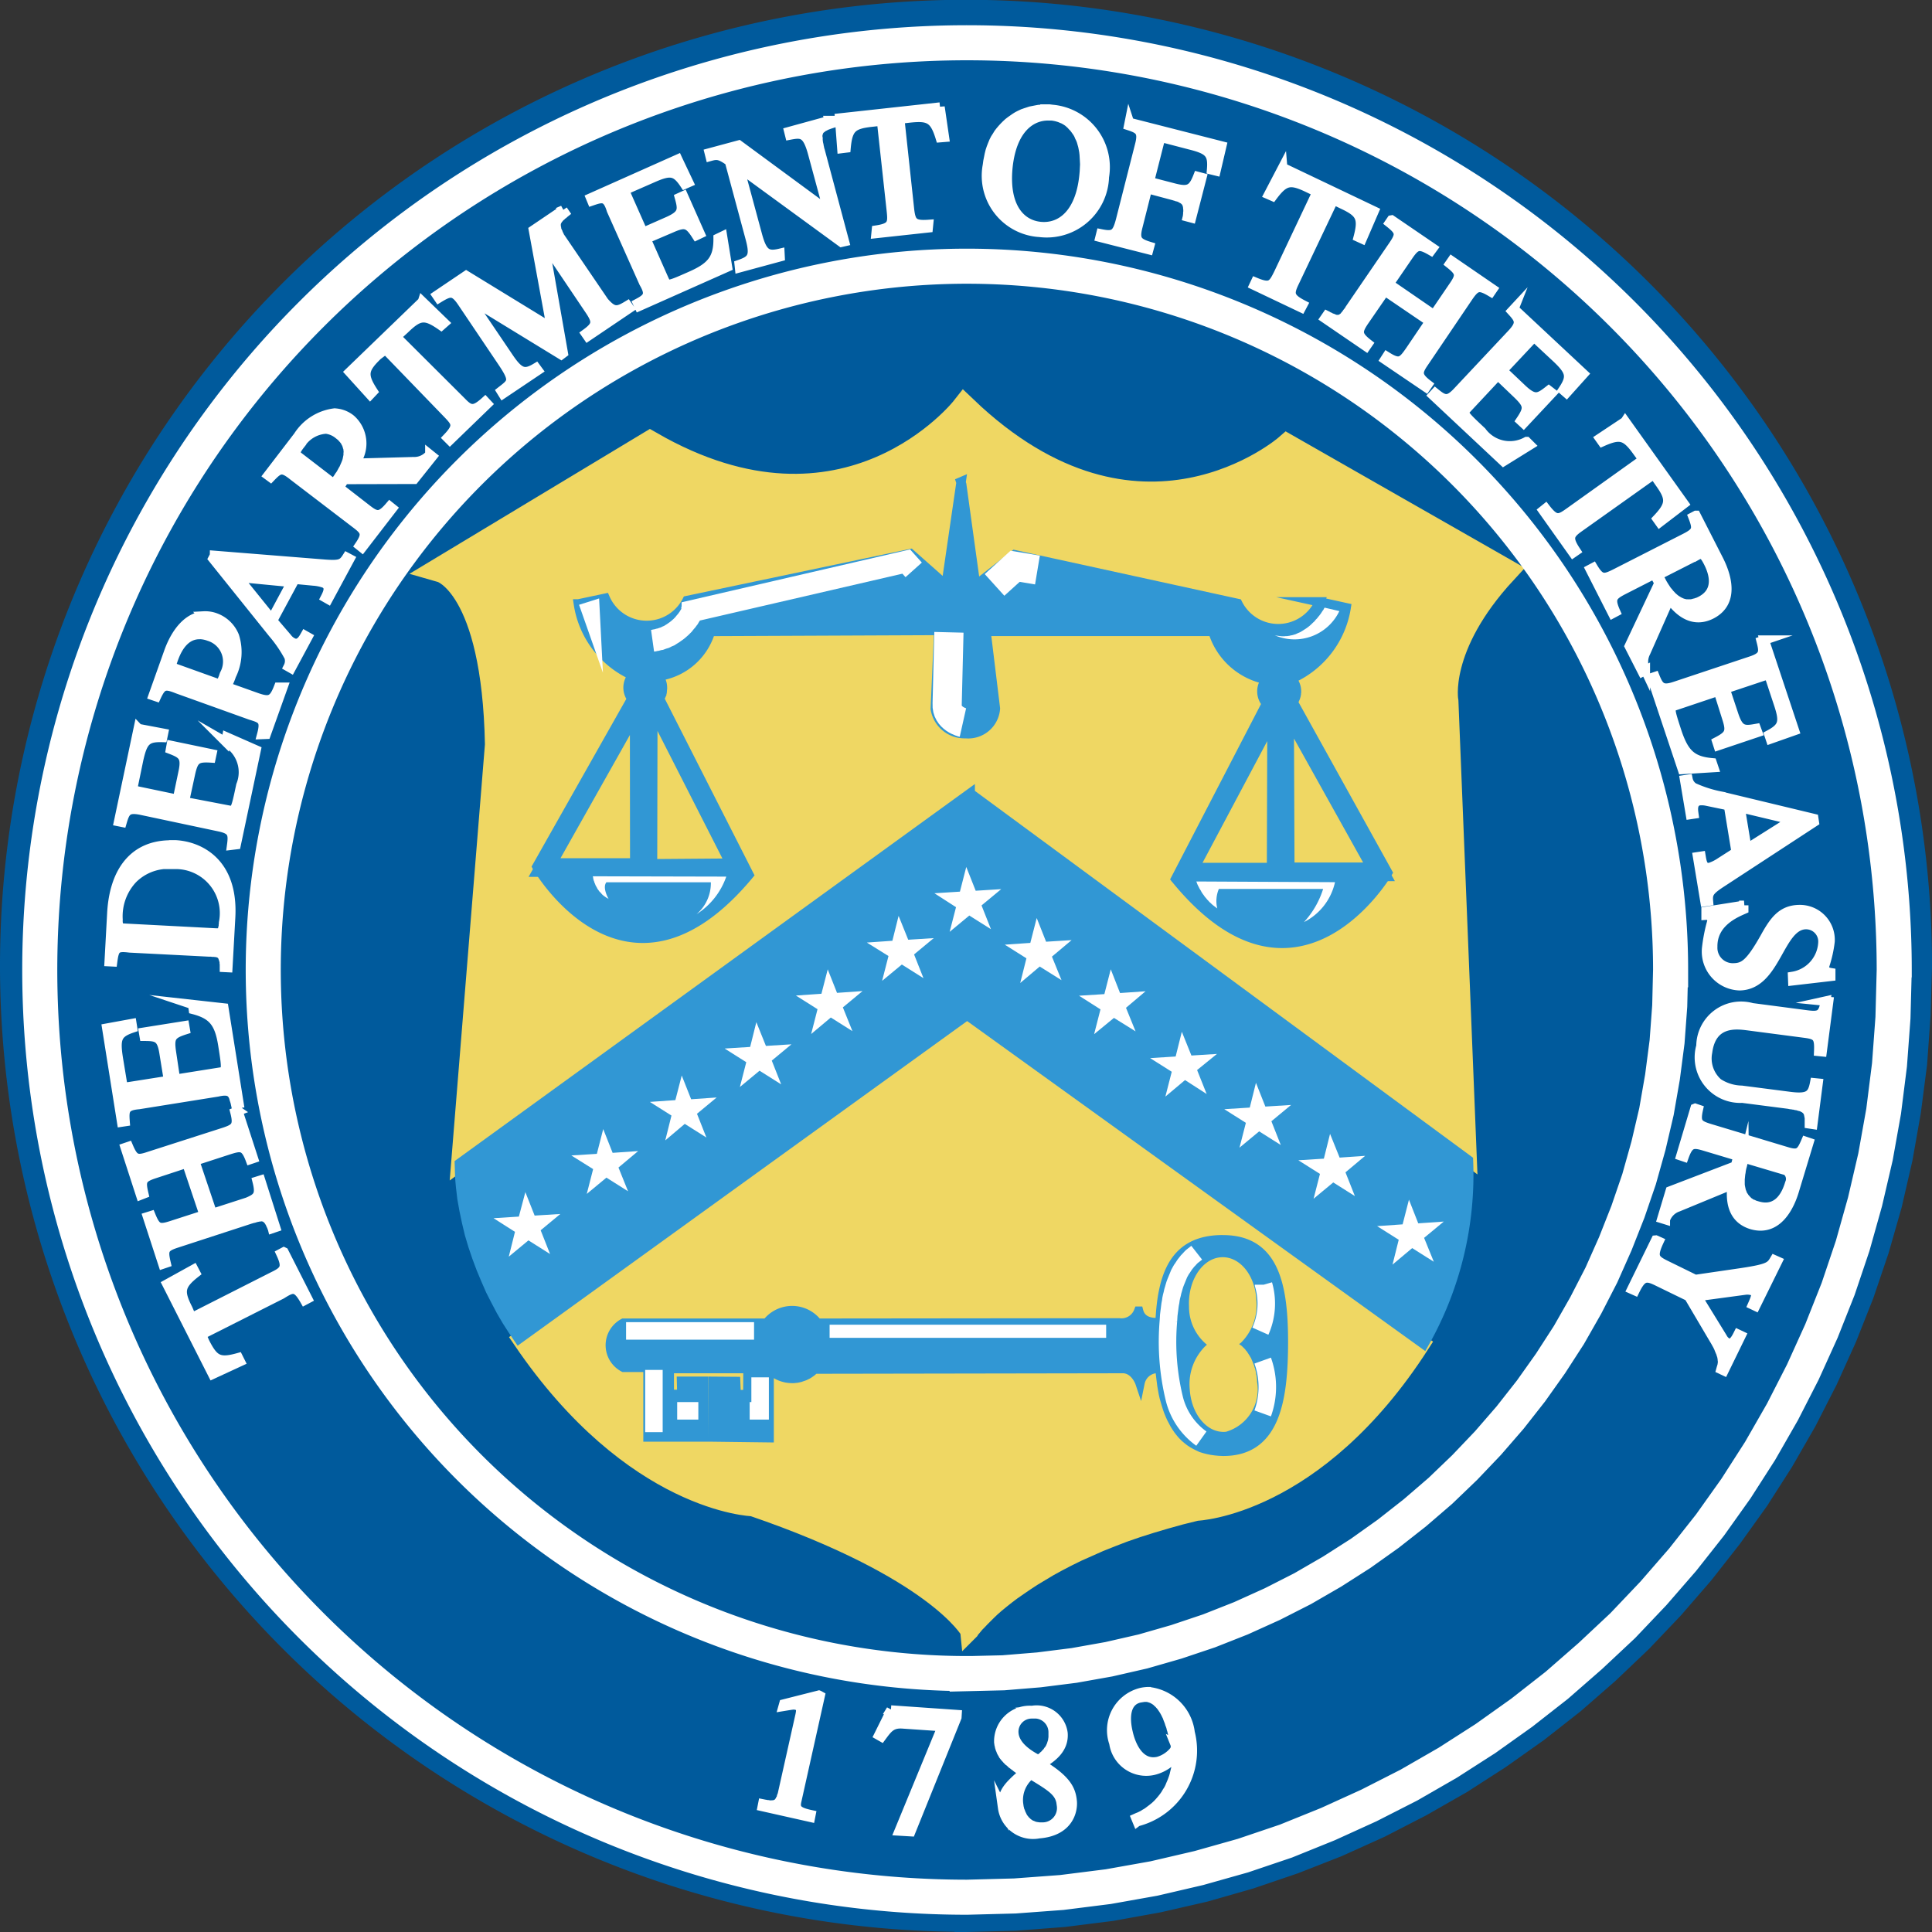 <svg xmlns="http://www.w3.org/2000/svg" width="55.491" height="55.498" viewBox="0 0 55.491 55.498"><rect x="0" y="0" width="55.491" height="55.498" fill="#333333" stroke="none"/><g transform="translate(-0.732 0.268)"><path id="Path_9635" data-name="Path 9635" d="M28.475,54.955l1.416-.036,1.4-.107,1.375-.173,1.349-.244,1.334-.306,1.3-.372,1.273-.433,1.247-.489,1.217-.55,1.186-.611,1.151-.657,1.115-.718,1.079-.764,1.039-.815.993-.866.957-.911.906-.952.866-1,.815-1.039.769-1.074.713-1.115.662-1.151.606-1.186.55-1.217.494-1.247.433-1.278.372-1.3.306-1.329.239-1.354.178-1.375.1-1.4.041-1.416a27.478,27.478,0,1,0-27.48,27.48Z" fill="#005a9c" stroke="#005a9c" stroke-miterlimit="10.433" stroke-width="0.536"></path><path id="Path_9636" data-name="Path 9636" d="M21.565,39.745l.947-11.726c-.087-4.593-1.609-5.031-1.609-5.031l5.973-3.6C32.543,22.657,35.9,18.37,35.9,18.37c5.026,4.812,9.277,1.11,9.277,1.11l6.227,3.554c-2,2.164-1.686,3.748-1.686,3.748l.515,12.81L36.072,29.17Z" transform="translate(-7.474 -6.898)" fill="#efd763" stroke="#efd763" stroke-miterlimit="10.433" stroke-width="0.755"></path><path id="Path_9637" data-name="Path 9637" d="M37.429,64.086l.005-.005.01-.02.025-.031.036-.041.046-.056.051-.061.071-.071.076-.081.092-.092.1-.1.112-.107.127-.112.143-.117.153-.122.168-.127.183-.127.2-.137.209-.137.229-.138.239-.143.26-.143.275-.143.29-.143.311-.138.321-.143.346-.138.356-.137.382-.132.4-.127.412-.122.438-.122.453-.112s3.417-.117,6.431-4.807L37.362,46.646l-12.79,9.073c3.2,4.715,6.63,4.812,6.63,4.812,5.255,1.8,6.227,3.554,6.227,3.554Z" transform="translate(-8.851 -17.516)" fill="#efd763" stroke="#efd763" stroke-miterlimit="10.433" stroke-width="0.536"></path><path id="Path_9638" data-name="Path 9638" d="M36.112,21.729,35.679,24.7l-1.024-.906L28.24,25.141a1.3,1.3,0,0,1-2.352-.066l-.769.163a2.692,2.692,0,0,0,1.533,2.042h.041a.516.516,0,0,0-.039.679l-2.726,4.824s2.566,4.471,6.09.234L27.443,27.95l0,0,.015-.02.01-.02.015-.02.01-.02.01-.025.01-.02,0-.025.01-.025,0-.02.005-.025V27.7l.005-.025v-.031a.512.512,0,0,0-.132-.343l.091,0a1.817,1.817,0,0,0,1.421-1.273L35.46,26h.01l-.1,2.251a.848.848,0,0,0,.871.713.782.782,0,0,0,.855-.723l-.27-2.215h6.517a2,2,0,0,0,1.426,1.36H44.9a.513.513,0,0,0-.15.363.52.52,0,0,0,.136.352l.037-.072L45.613,28l.031.057,0-.006.015-.02.01-.02.015-.02.01-.02.01-.025.01-.02.005-.025.01-.025.005-.025.005-.025V27.8l.005-.025v-.025a.51.51,0,0,0-.159-.371h.037a2.7,2.7,0,0,0,1.548-2.032l-.764-.168a1.3,1.3,0,0,1-2.352.046l-6.406-1.4-1.12.876-.4-2.892-.025-.076Zm8.772,6.37h0l-2.61,5.035c3.488,4.272,6.09-.178,6.09-.178l-2.718-4.9-.011.015-.015.02-.015.015-.02.015-.015.02-.02.015-.02.01-.02.015-.02.01-.02.015-.025.01-.02.005-.025.01-.02.005-.025.005-.025.005-.025.005h-.025l-.025.005a.491.491,0,0,1-.363-.162Zm-8.512,2.576L21.7,41.308l.005.163.005.168.01.168.015.168.02.168.02.173.061.341.071.336.081.341.1.336L22.2,44l.122.326.132.316.138.316.153.3.153.29.163.28.173.27.173.255,12.877-9.3L49.4,46.5a9.829,9.829,0,0,0,1.283-5.285L36.372,30.676ZM43.612,43.5c-1.365.005-1.726.988-1.787,2.388l-.015-.015s-.494.081-.6-.321a.527.527,0,0,1-.56.336l-8.665.009a.913.913,0,0,0-1.455,0l-4.117,0a.719.719,0,0,0,.005,1.268h.7v2h1.6v-1.6h-.637l.01.377h-.362V47.2h2.261l-.005.748H29.65l-.015-.377-.642-.005-.005,1.6,1.609.02V47.214h.016a.914.914,0,0,0,.646.27H31.3l.046-.005.051-.005.046-.01.046-.01.041-.015.046-.015.041-.015.041-.02.041-.02.041-.025.036-.025.036-.025.036-.031.036-.031.017-.017L40.77,47.2c.346.015.479.412.479.412a.519.519,0,0,1,.575-.412h0l.01.122.015.122.015.122.015.117.02.117.02.112.025.112.031.107.031.107.031.1.036.1.041.1.041.091.046.087.046.087.051.081.056.082.056.071.061.071.066.066.071.061.071.056.076.051.082.046.081.041.087.041.1.031.1.025.1.02.107.015.107.01.117.005c1.5.005,1.731-1.471,1.731-3.152s-.29-2.928-1.746-2.923h0Z" transform="translate(-7.774 -8.16)" fill="#3197d4" stroke="#3197d4" stroke-miterlimit="10.433" stroke-width="0.27"></path><path id="Path_9639" data-name="Path 9639" d="M31.717,63.88h.356v-.214m1.726.214h.3v-.962" transform="translate(-11.535 -23.626)" fill="none" stroke="#fff" stroke-miterlimit="10.433" stroke-width="0.503"></path><path id="Path_9640" data-name="Path 9640" d="M38.727,60.8H46.67" transform="translate(-14.167 -22.831)" fill="none" stroke="#fff" stroke-miterlimit="10.433" stroke-width="0.377"></path><path id="Path_9641" data-name="Path 9641" d="M45.753,57.188l-.046.036-.046.036-.046.036-.041.041-.041.046-.041.041-.036.046-.041.051-.031.046-.036.056-.036.051-.031.056-.031.056-.025.061-.025.061-.025.061-.025.061-.025.066-.02.066-.02.071-.02.066-.015.071-.02.076-.015.071-.01.076-.015.076-.01.076-.01.081-.01.076-.01.082-.005.087-.005.081a6.929,6.929,0,0,0,.173,2.24,2,2,0,0,0,.774,1.135m1.787-4.42a1.943,1.943,0,0,1-.092,1.334m.066.845a2.236,2.236,0,0,1,0,1.517M30.163,60.554v1.787m-.8-2.907h3.676" transform="translate(-10.649 -21.475)" fill="none" stroke="#fff" stroke-miterlimit="10.433" stroke-width="0.503"></path><path id="Path_9642" data-name="Path 9642" d="M30.584,27.675l.036-.005.041-.01.036-.005.036-.01.036-.01.036-.005.066-.025.066-.02L31,27.553l.061-.025.056-.036.051-.031.051-.036.051-.036.046-.036.041-.036.041-.036.041-.041.036-.036.031-.041.031-.036.031-.036.025-.036.025-.031.02-.036.02-.031.015-.025.015-.025.015-.025.01-.02.005-.015.01-.015V26.83l.005-.005v-.005L37.87,25.4l.214.239" transform="translate(-11.109 -9.539)" fill="none" stroke="#fff" stroke-miterlimit="10.433" stroke-width="0.629"></path><path id="Path_9643" data-name="Path 9643" d="M27.592,27.55l.188.535L27.75,27.5Z" transform="translate(-9.986 -10.326)" fill="none" stroke="#fff" stroke-miterlimit="10.433" stroke-width="0.377"></path><path id="Path_9644" data-name="Path 9644" d="M46.312,26.151l.591-.535.642.107" transform="translate(-17.015 -9.619)" fill="none" stroke="#fff" stroke-miterlimit="10.433" stroke-width="0.839"></path><path id="Path_9645" data-name="Path 9645" d="M44.183,28.652l-.051,2.057c-.025.428.453.535.453.535" transform="translate(-16.196 -10.759)" fill="none" stroke="#fff" stroke-miterlimit="10.433" stroke-width="0.839"></path><path id="Path_9646" data-name="Path 9646" d="M56.7,59.885l.025.02.031.02.025.02.025.025.02.02.025.025.025.025.02.031.025.025.02.031.02.031.02.031.02.031.02.036.02.031.015.036.015.036.015.036.015.036.015.041.015.036.01.041.015.036.01.041.01.041.01.046.005.041.01.041.005.046.005.041.005.046v.046a1.266,1.266,0,0,1-.891,1.431c-.535.056-1-.494-1.044-1.227a1.54,1.54,0,0,1,.443-1.227l.051-.046a1.409,1.409,0,0,1-.514-1.095c-.036-.733.367-1.37.906-1.416s1,.509,1.029,1.242a1.52,1.52,0,0,1-.453,1.222l-.051.031Z" transform="translate(-20.378 -21.55)" fill="#efd763"></path><path id="Path_9647" data-name="Path 9647" d="M28.594,31.408l-.01,5.061,2.576-.02-2.566-5.041Zm-.26.209-2.719,4.827h2.724l-.005-4.827Zm18.535.087.02,4.863h2.694L46.869,31.7Zm-.224.025-2.577,4.847h2.561l.015-4.847Z" transform="translate(-9.243 -11.794)" fill="#efd763" stroke="#3197d4" stroke-miterlimit="10.433" stroke-width="0.536"></path><path id="Path_9648" data-name="Path 9648" d="M29.038,54.8l1.37-.036,1.349-.1,1.334-.168,1.314-.234,1.288-.3,1.263-.356,1.237-.418L39.4,52.7l1.176-.535,1.151-.586,1.115-.642,1.079-.692,1.044-.743,1.008-.789.962-.84L47.867,47l.881-.927.84-.967.789-1,.743-1.044.692-1.079.642-1.12.586-1.146.535-1.181.479-1.207.417-1.237.356-1.268.3-1.288.234-1.309.168-1.334.1-1.354.036-1.37A26.632,26.632,0,1,0,29.038,54.8Zm0-6.421,1.039-.025L31.1,48.27l1.008-.127,1-.178.978-.224.957-.275.942-.316.917-.362.9-.407.871-.443.845-.489.82-.524.794-.565.764-.6.733-.631.7-.672.667-.7.636-.733.6-.764.56-.789.53-.82.484-.85.448-.871.4-.9.362-.917.321-.937.27-.962.229-.978.173-.993.132-1.013.076-1.029.025-1.039A20.211,20.211,0,1,0,29.038,48.376Z" transform="translate(-0.527 -0.576)" fill="none" stroke="#fff" stroke-miterlimit="10.433" stroke-width="1.007"></path><path id="Path_9649" data-name="Path 9649" d="M29.416,4.493l-2.887.316.066.876.122-.015c.051-.57.178-.682.743-.743l.275-.031.28,2.561c.041.377.036.5-.428.57l-.01.1,1.5-.163.01-.1c-.433.031-.5-.061-.545-.407L28.26,4.84l.275-.031c.56-.061.718.015.886.565l.122-.01-.127-.871Zm2.983.061-.076.005-.076.005-.081.015-.076.015-.076.015-.076.025-.076.025-.071.025-.076.036-.071.036-.066.041-.066.046-.066.046-.066.051L31.315,5l-.056.056L31.2,5.12l-.056.066-.051.066-.046.076L31,5.4l-.041.081-.036.087-.036.092-.031.092-.025.1-.02.1-.02.1-.015.112h0a1.628,1.628,0,0,0,1.5,1.93A1.657,1.657,0,0,0,34.136,6.5a1.666,1.666,0,0,0-1.5-1.94l-.076-.01H32.4Zm.125.188a.984.984,0,0,1,.1.006l.046.005.051.01.046.01.051.015.046.015.046.02.051.02.046.025.041.025.046.031.041.036L33.179,5l.036.041.041.041.036.046.036.051.036.051.031.056.025.061.031.061.025.066.02.071.02.071.015.076.015.081.01.087.005.087.005.092.005.1-.005.1-.005.107-.01.107c-.112,1.125-.682,1.527-1.253,1.471s-1.044-.565-.932-1.7c.115-1.1.659-1.48,1.158-1.477Zm-6.286.138L25.073,5.2l.025.1c.346-.066.494-.066.652.5L26.2,7.462h-.01L23.637,5.583l-.85.229.025.1c.2-.056.285-.051.555.142l.591,2.195c.148.54.061.641-.311.769l.01.092,1.166-.316-.005-.1c-.367.087-.5.005-.642-.509l-.524-1.94h.01l2.923,2.134.087-.02-.7-2.617-.01-.025-.005-.025-.005-.025-.005-.025-.01-.025V5.588l-.005-.02-.005-.02-.005-.025-.005-.02v-.02l-.005-.015V5.41L25.9,5.395V5.344l.005-.015V5.3l.005-.031.005-.02.01-.025.005-.02.01-.02.01-.02.015-.015.015-.02L26,5.115l.015-.01.015-.015.02-.015.02-.01.02-.01.02-.01.025-.015.025-.01.025-.01L26.213,5l.025-.01.031-.01-.031-.1Zm8.615.046-.02.1c.306.1.418.163.316.555L34.6,7.742c-.107.407-.189.468-.565.392l-.025.1,1.4.356.025-.092c-.351-.107-.433-.193-.336-.57l.275-1.09.723.193.036.01.031.01.036.01.025.01.031.005.025.01.025.01.025.01.02.015.02.01.02.01.02.015.015.01.015.015.015.015.015.015.01.015.01.02.01.015.01.02.005.025.005.02.005.025.005.025v.025l.005.031V7.5l-.005.036v.036l-.005.036v.02l-.005.02.117.031.3-1.161-.117-.031c-.143.367-.26.438-.667.336l-.723-.188.28-1.1c.041-.153.081-.163.2-.132l.682.178c.555.137.662.254.621.718l.127.031.168-.718-2.653-.677ZM21.88,5.99l-2.5,1.115.036.087c.311-.107.438-.132.56.265l.932,2.088c.2.341.112.433-.178.586l.041.087,2.541-1.13L23.168,8.2l-.127.061c.005.565-.168.81-.759,1.074-.7.311-.7.306-.789.117l-.519-1.171.728-.311c.392-.173.494-.138.718.214l.107-.051-.484-1.09-.112.051c.1.356.1.489-.316.677l-.728.321-.463-1.044c-.071-.158-.015-.183.081-.229l.639-.28c.524-.234.682-.214.937.173l.117-.051-.316-.667Zm17.378.239-.407.779.117.051c.341-.458.509-.489,1.018-.244l.255.122-1.1,2.327c-.168.341-.229.443-.667.26l-.041.087,1.359.647.046-.087c-.387-.2-.4-.316-.249-.631l1.13-2.378.25.122c.514.239.606.387.458.947l.112.051.346-.8L39.258,6.23ZM18.586,7.452l-.85.575.514,2.8L15.806,9.331l-.845.57.056.082c.326-.2.438-.224.667.112l1.166,1.731c.362.54.28.575-.041.825l.051.082,1.008-.677-.056-.076c-.321.193-.474.163-.774-.28L15.887,10l.01-.005,2.638,1.614.061-.046L18.041,8.4l.005-.01,1.293,1.92c.239.351.229.453-.1.692l.056.081,1.2-.81-.056-.081c-.285.173-.407.2-.672-.107L18.484,8.2l-.005-.02-.01-.015-.005-.015-.01-.015-.005-.015L18.444,8.1l-.01-.015-.005-.015-.01-.025-.01-.025L18.4,7.991,18.4,7.966l-.005-.02-.005-.025V7.844l.005-.02L18.4,7.8l.005-.015.01-.015.005-.02.01-.015.015-.015.01-.015.015-.015.015-.02.015-.015.015-.015.02-.015.015-.02.02-.015.025-.015.02-.02.025-.02-.056-.082Zm23.794.285-.056.082c.3.239.331.321.117.636L41.179,10.3l-.015.031-.02.025-.02.025-.02.025-.015.025-.015.02-.02.02-.015.02-.015.02-.015.015-.02.015-.015.01-.015.01-.015.01-.02.01-.015.005-.02.005-.015.005h-.02l-.02.005-.02-.005h-.02l-.02-.005-.025-.005-.02-.01-.015-.005-.01-.005-.015,0-.015-.005-.01-.01-.015-.005-.015-.005-.015-.01-.015,0-.015-.01-.015-.01-.015-.01-.015-.01-.02-.01-.056.081,1.186.81.056-.081c-.321-.249-.306-.356-.117-.641l.6-.871,1.288.876-.565.835c-.219.316-.3.4-.667.168l-.056.087,1.181.8.056-.081c-.321-.244-.306-.357-.112-.637L44.6,9.932c.209-.3.3-.326.637-.127l.056-.082-1.181-.81-.056.081c.3.239.326.326.112.636l-.565.83-1.288-.886.565-.825c.209-.3.3-.321.637-.127l.056-.076-1.187-.81ZM14.548,10.084l-2.093,2.021.591.652.087-.092c-.311-.479-.275-.647.132-1.039l.224-.168,1.787,1.848c.244.255.316.346-.01.687l.071.071,1.079-1.044-.066-.071c-.321.29-.438.26-.677.01L13.8,11.092l.239-.219c.412-.4.58-.428,1.049-.1l.092-.081-.631-.611Zm31.356.2-.066.071c.219.239.285.346.005.647l-1.563,1.665c-.27.29-.387.244-.642.036l-.066.071,2.027,1.9.764-.474-.1-.1a1,1,0,0,1-1.288-.285c-.56-.524-.555-.525-.407-.682l.871-.932.575.55c.306.3.31.4.076.749l.087.081.82-.876L46.9,12.63c-.29.229-.412.285-.749-.025l-.575-.545.784-.835c.117-.127.163-.087.239-.01l.509.474c.418.392.458.545.2.932l.1.087.494-.55-2-1.869ZM12.028,13.281a1.453,1.453,0,0,0-1.049.663l-.866,1.13.076.056c.249-.26.331-.3.657-.036l1.772,1.354c.285.214.356.3.122.642l.076.061.871-1.13-.076-.061c-.27.316-.377.3-.652.087l-.8-.621.148-.234,2.006-.005.524-.657-.076-.061a.575.575,0,0,1-.468.209l-1.68.046a.931.931,0,0,0-.117-1.263.8.8,0,0,0-.463-.179Zm37.063.245-.728.484.071.1c.524-.234.682-.178,1.013.285l.163.224-2.1,1.5c-.305.219-.412.275-.7-.1l-.076.061L47.6,17.3l.081-.056c-.239-.362-.2-.468.087-.672l2.149-1.527.158.229c.331.458.336.631-.061,1.049l.071.1.7-.535-1.69-2.368Zm-37.334.215a.694.694,0,0,1,.383.157l.025.02.025.02.025.02.02.02.02.025.02.02.02.025.015.02.015.02.015.025.01.025.015.02.01.025.005.02.01.025.005.025.01.02.005.025.005.046.005.051-.005.046V14.5l-.01.046-.01.051-.01.046-.015.046-.02.051-.02.046-.02.046-.02.046-.025.041-.025.046-.025.046-.025.041-.031.041-.025.041-.025.036-.031.041-.025.036-.025.036-.025.03-1-.769c-.122-.092-.122-.153.046-.367a.924.924,0,0,1,.712-.432ZM51.128,16.22l-.087.046c.132.341.122.428-.214.6L48.837,17.88c-.341.173-.448.2-.662-.158l-.087.046.647,1.273.087-.046c-.168-.377-.1-.463.2-.621l.906-.463.138.254-.855,1.813.377.738.087-.046a.575.575,0,0,1,.01-.509l.682-1.538c.163.214.58.754,1.2.443.708-.362.418-1.171.209-1.578l-.647-1.268Zm.128,1.12c.077-.009.132.05.223.229s.387.8-.219,1.11l-.031.015-.031.015-.031.01-.031.01-.025.01-.031.005-.031.01-.025.005L51,18.766h-.056l-.025.005-.025-.005h-.051l-.025-.005-.02-.005-.025-.005-.046-.015-.046-.02-.041-.02-.041-.025-.041-.025-.041-.031-.036-.031-.041-.036-.031-.036-.036-.036-.031-.041-.036-.041-.031-.041-.025-.041-.031-.046-.025-.041-.025-.041-.025-.046-.02-.041-.025-.041-.02-.036-.02-.041-.02-.036h0l1.13-.575a.279.279,0,0,1,.087-.031Zm-42.68.036-.046.087,1.721,2.144a3.748,3.748,0,0,1,.463.677.368.368,0,0,1-.02.285l.081.046.484-.9-.081-.046c-.056.1-.168.306-.361.2a.431.431,0,0,1-.148-.127l-.423-.494.642-1.191.535.051a1.163,1.163,0,0,1,.316.066c.163.092.107.244.02.412l.081.046.626-1.161-.087-.046c-.122.194-.2.229-.616.2l-3.187-.255ZM9.253,18l1.533.148L10.221,19.2,9.253,18Zm-.983,1.111c-.455.028-.8.465-1,1.007L6.814,21.4l.092.031c.158-.341.239-.372.606-.224l2.1.754c.326.1.433.137.321.555l.127-.005.484-1.354h-.127c-.143.372-.244.428-.616.3l-.886-.316a1.4,1.4,0,0,0,.148-.321,1.508,1.508,0,0,0,.087-1.13.935.935,0,0,0-.55-.53.832.832,0,0,0-.331-.05Zm-.146.532a.81.81,0,0,1,.294.053.756.756,0,0,1,.443,1.09l-.015.041-.01.036-.015.036-.015.036-.015.036-.015.036-.015.036-.015.036-1.263-.453c-.163-.056-.143-.112-.092-.26.064-.18.259-.709.735-.72Zm44.97.16L53,19.835c.081.316.092.443-.3.57l-2.169.723c-.377.127-.458.031-.581-.275l-.092.031.881,2.637.9-.056-.046-.137c-.565-.051-.789-.244-1-.855-.239-.728-.234-.728-.036-.794l1.212-.407.239.759c.132.407.092.5-.28.693l.036.112,1.136-.382-.041-.112c-.362.066-.494.056-.642-.382l-.25-.754,1.085-.362c.168-.056.183.005.219.107l.219.662c.183.54.148.692-.265.912l.041.122.692-.244-.865-2.6ZM6.387,22.34l-.565,2.678.1.02c.092-.316.148-.428.55-.346l2.235.474c.387.081.407.2.362.53L9.2,25.68l.575-2.719h0l-.845-.372-.025.143a1,1,0,0,1,.428,1.242c-.158.749-.163.748-.372.708l-1.247-.239.173-.8c.092-.418.178-.479.591-.453l.025-.117-1.171-.244-.02.112c.346.132.458.209.362.657l-.163.779-1.12-.234c-.173-.036-.158-.1-.137-.2l.141-.684c.122-.56.229-.672.693-.657l.025-.122-.723-.137ZM50.9,23.8l-.1.015.168,1,.1-.015c-.015-.107-.056-.341.158-.382a.678.678,0,0,1,.2.01l.636.132.219,1.334-.453.29a1.177,1.177,0,0,1-.3.148c-.193.036-.224-.132-.255-.321l-.1.015.214,1.293.1-.015c-.02-.224.025-.305.367-.529l2.673-1.747-.015-.1-2.668-.642a3.474,3.474,0,0,1-.784-.25A.367.367,0,0,1,50.9,23.8Zm1.5.815,1.492.356-1.3.82-.194-1.176ZM7.339,25.687c-1.082-.008-1.647.765-1.712,1.964l-.076,1.39.1.005c.051-.392.1-.448.489-.4l2.286.117h.066l.025.005h.056l.025.005h.02l.025.005.02.005.02.005.015.005.02.01.015.005.015.01.01.01.015.015.01.01.01.015.01.015.01.015.005.02.005.015.01.025.005.02L8.851,29v.025l.005.025v.031l.005.025v.1l.1.005.081-1.456c.081-1.578-.906-2.037-1.594-2.072l-.106,0Zm-.076.56q.08,0,.162,0a1.4,1.4,0,0,1,1.411,1.675v.041l-.005.02v.041l-.005.015v.02l-.005.015-.005.01V28.1l-.005.015-.005.01-.005.01-.005.01-.005.01-.005.01-.005.005-.01.01-.005.005-.01.005-.005.005-.01.005-.01.005-.01.005h-.01l-.015.005H8.612l-2.617-.137c-.1-.005-.2-.01-.188-.25a1.565,1.565,0,0,1,.423-1.166,1.446,1.446,0,0,1,1.035-.421Zm45.244,1.174-1.09.173v.112a.162.162,0,0,1,.173.158,4.76,4.76,0,0,0-.158.8.984.984,0,0,0,.952,1.069c1.054-.02,1.125-1.742,1.9-1.757a.485.485,0,0,1,.489.514,1.035,1.035,0,0,1-.871.973l.005.127L55,29.463v-.107c-.061-.01-.178-.031-.183-.178a3.472,3.472,0,0,0,.163-.718.869.869,0,0,0-.891-.917c-.509.01-.728.341-.993.82-.433.764-.606.85-.9.855a.576.576,0,0,1-.586-.606c-.01-.7.652-.968.891-1.074v-.117Zm2.342,2.75c-.076.382-.143.448-.519.4l-1.594-.209a1.153,1.153,0,0,0-1.466,1.1,1.176,1.176,0,0,0,1.191,1.5l1.339.173.02.005.025.005h.025l.02.005.025.005h.02l.02.005.02.005.02.005h.02l.036.01.031.01.036.01.025.005.031.01.025.015.02.01.025.01.015.015.02.015.015.015.015.015.015.015.01.02.01.02.01.02.005.02.005.02.005.025.005.025.005.025.005.031V33.7l.1.015.153-1.186-.1-.01c-.066.351-.168.463-.718.392l-1.38-.178a1.286,1.286,0,0,1-.677-.209.936.936,0,0,1-.3-.886c.117-.89.824-.8,1.155-.758l1.635.214c.362.046.417.117.4.525l.1.01.188-1.446-.1-.01Zm-46.9.1.02.143c.55.143.743.372.845,1.008.122.759.112.764-.1.794l-1.258.2-.117-.784c-.061-.423,0-.509.4-.636l-.02-.117-1.181.188.02.117c.372,0,.5.03.57.484l.127.784-1.13.178c-.173.025-.183-.031-.2-.143l-.112-.682c-.087-.565-.031-.713.412-.861l-.02-.127-.723.132.428,2.7.1-.015c-.025-.326-.015-.453.392-.489l2.261-.362c.387-.087.448.025.519.346l.1-.015L8.846,30.37h0l-.9-.1ZM51.1,33.252l-.407,1.365.092.031c.137-.387.244-.412.581-.311l.967.29-.071.28-1.874.718-.239.794.1.031a.579.579,0,0,1,.362-.362l1.553-.641c-.025.265-.1.942.56,1.146.759.224,1.11-.56,1.237-1l.412-1.359-.091-.031c-.143.336-.209.4-.575.285l-2.133-.642c-.372-.112-.468-.158-.377-.565l-.092-.031Zm-41.845.077-.091.035c.1.387.02.463-.3.57l-2.179.7c-.346.117-.428.076-.581-.285l-.092.031.443,1.365.092-.036c-.087-.372-.061-.453.285-.57l.947-.311.5,1.487-.947.306c-.351.112-.433.076-.58-.285l-.1.031.443,1.36.092-.031c-.087-.372-.061-.453.3-.57l2.123-.692.036-.01.031-.01.031-.005.031-.01.031-.01.025-.005.025-.005.025-.005.025-.005h.02l.02-.005H9.95l.02.005.02.005.015.005.02.005.015.01.015.01.015.01.015.015.015.015.015.015.015.02.015.02.005.01.01.01.005.015.005.01.01.015.005.015.005.015.01.015.005.015.01.015.005.015.005.02.01.015.005.02.092-.031L9.9,35.314l-.1.031c.1.392.026.474-.275.6l-1.008.326L8.01,34.764l.957-.311c.367-.117.484-.137.636.27l.092-.031-.443-1.365Zm43.26,1.354,1.217.362a.3.3,0,0,1,.087.362c-.061.2-.27.845-.927.647l-.036-.01-.031-.01-.031-.01-.025-.015L52.736,36l-.025-.015-.025-.015-.02-.015-.025-.015-.02-.015L52.6,35.9l-.02-.02-.015-.015-.015-.02-.02-.02-.015-.02-.01-.02-.015-.02-.025-.041-.015-.046-.02-.046-.01-.046-.01-.046-.01-.051-.005-.046v-.153l.005-.051.005-.051.005-.051.01-.051.005-.046.01-.051.01-.046.015-.051.01-.046.01-.046.015-.041.01-.041.01-.041Zm-2.541,2.352-.692,1.415.092.041c.2-.412.316-.433.647-.27l.9.438.708,1.2.015.025.015.025.015.025.015.025.01.02.015.025.01.02.015.025.01.02.01.02.02.041.015.041.015.036.015.036.015.031.01.036.01.031.01.025.005.031.005.025.005.025v.025l.005.02v.087l-.005.02v.015l-.005.02-.005.015-.01.036-.01.031-.01.036.087.041.494-1.013-.087-.041c-.071.143-.168.316-.311.244a.35.35,0,0,1-.138-.148l-.723-1.176,1.36-.183a.508.508,0,0,1,.239.02c.132.061.081.183-.015.4l.087.041.637-1.293-.092-.041c-.117.2-.168.26-1.09.392l-1.186.173-.8-.392c-.356-.173-.453-.239-.239-.7l-.092-.041Zm-39.406.341-.087.046c.183.392.122.494-.209.652L7.923,39.265l-.107-.249c-.255-.5-.239-.677.219-1.034l-.056-.107L7.21,38.3l1.314,2.592.794-.367-.056-.112c-.55.153-.7.071-.957-.433l-.1-.224,2.3-1.161c.316-.2.428-.239.662.173l.087-.046-.682-1.344Zm24.844,12.63a.979.979,0,0,0-.23.027,1.116,1.116,0,0,0-.774,1.451.94.94,0,0,0,1.136.784,1.167,1.167,0,0,0,.672-.448l.01.01v.1l-.005.036L36.213,52v.046l-.01.051-.005.056-.01.056-.015.061-.015.061-.015.066-.02.066-.025.071-.025.066-.031.071-.031.076-.036.071-.046.071-.041.071-.051.071-.056.071-.061.071-.061.066-.071.066-.076.061-.041.031-.041.031-.041.031-.046.031-.046.025-.046.031-.051.025-.051.025-.051.02-.056.025.041.1A2.107,2.107,0,0,0,36.6,51.184a1.344,1.344,0,0,0-1.2-1.178Zm-9.476.1-1.008.255-.02.071c.311-.051.31-.051.372-.036.168.036.137.168.117.275l-.509,2.276-.005.02-.005.015L24.869,53l-.005.015v.015l-.005.015-.005.01-.005.015-.005.015-.005.01-.005.01-.01.01-.005.015-.005.01-.005.005-.005.01-.01.01-.005.01-.01.015-.015.01-.015.015-.015.01-.015.01-.02.005-.015.01-.02.005-.015.005H24.6l-.02.005h-.041l-.025-.005H24.5l-.025-.005h-.025l-.02-.005-.025-.005-.031-.005-.025-.005-.025-.005h0l-.015.076,1.385.311.015-.076c-.377-.081-.463-.163-.407-.4l.672-3.014-.036-.02Zm9.313.061h.112l.025.005.031.005.025.01.02.005.025.01.025.01.02.01.025.015.02.01.02.015.025.015.036.036.041.036.036.041.036.041.031.046.031.046.031.051.025.046.025.051.025.051.02.056.02.051.02.051.015.051.02.051.015.046.01.046.015.046.01.041.01.041.005.036.01.036.005.031.046.194a.22.22,0,0,1-.031.219.915.915,0,0,1-.443.29c-.53.122-.779-.438-.866-.82-.1-.412-.092-.906.331-1l.031-.005.031-.005.031-.005Zm-7.241.361-.1.219-.255.514.081.046c.188-.255.29-.4.626-.372l1.115.076L28.24,54.01l.336.02L29.9,50.746l.005-.081-1.9-.132Zm4.1.016q-.052,0-.106,0a.889.889,0,0,0-.9.871v.041l.005.036.005.036.01.036.005.031.01.031.01.031.015.031.01.031.015.031.015.025.015.025.015.031.02.025.02.025.02.025.025.025.02.025.025.025.025.025.031.02.025.025.031.031.036.025.031.025.036.025.036.031.036.025.041.031.036.031.041.031.046.031c-.433.382-.631.56-.6,1.008a.882.882,0,0,0,1.044.743c.85-.066.978-.652.957-.922-.031-.346-.163-.631-.891-1.074.27-.168.662-.418.626-.891a.764.764,0,0,0-.851-.661Zm.007.1a.53.53,0,0,1,.549.517v.158l-.005.036-.005.036-.005.036-.01.031-.01.031-.01.031-.01.031-.015.031-.01.025-.015.025-.015.025-.015.025-.02.02-.015.025-.015.02-.02.02-.02.02-.015.02-.02.02-.02.015-.036.036-.041.031-.036.031-.036.025c-.194-.1-.672-.356-.708-.759a.512.512,0,0,1,.509-.56q.037,0,.072,0Zm-.093,1.739c.621.377.85.514.881.891a.545.545,0,0,1-.524.621h-.112l-.036-.005-.036-.005-.031-.005-.036-.01-.031-.01-.031-.015-.031-.01-.031-.015-.025-.02-.025-.015-.025-.02-.025-.025-.025-.02-.02-.025-.02-.025-.02-.025-.02-.025-.015-.031-.015-.031-.015-.031-.015-.031-.01-.031-.015-.036L31.7,53.4l-.005-.036-.01-.036-.005-.036-.005-.036-.005-.036a.934.934,0,0,1,.351-.835Z" transform="translate(-1.684 -1.687)" fill="#fff" stroke="#fff" stroke-miterlimit="10.433" stroke-width="0.268"></path><path id="Path_9650" data-name="Path 9650" d="M47.141,27.519v.005h-.005v.005l-.005.01-.005.005-.005.01-.005.01-.005.01-.005.01-.02.025-.02.031-.02.031-.025.036-.031.041-.031.036-.031.041-.041.041-.036.046-.046.041-.041.041-.051.046-.051.041-.051.036-.056.036-.056.036-.061.036-.061.025-.066.031-.066.02-.036.01-.036.005-.036.01-.036.005-.036.005h-.036l-.041.005h-.076l-.041-.005-.041-.005-.041-.005-.041-.005-.041-.01a1.428,1.428,0,0,0,1.859-.693l-.428-.1ZM36.851,34.963l-.183.713-.733.046.621.4-.183.708.565-.468.621.392-.27-.682.565-.468-.733.046-.27-.682Zm-10.724.28v.01l.005.005v.025l.005.01v.015l.005.02.005.015.005.02.01.02.005.025.01.02.01.025.01.025.01.025.015.025.015.025.015.031.015.025.02.025.02.031.025.025.025.025.025.031.025.025.031.025.036.025.036.025.015.01.02.01.02.01.015.015s-.194-.326-.066-.484h3a1.166,1.166,0,0,1-.412.917,2.091,2.091,0,0,0,.855-1.08l-3.835-.009Zm17.328.138v.005h.005v.01l.005.005.005.015.005.01.005.015.005.02.01.015.01.025.01.02.015.025.01.025.015.025.015.025.02.031.015.031.02.031.02.031.025.031.02.031.025.031.031.036.025.031.031.031.031.036.036.031.031.031.036.031.041.031.041.031.041.031a.9.9,0,0,1,.046-.56H47.1a2.51,2.51,0,0,1-.55.952,1.692,1.692,0,0,0,.891-1.146l-3.987-.02Zm-8.549.993-.178.713-.733.051.621.387-.183.713L35,37.769l.621.392-.27-.682.565-.468-.733.046-.275-.682Zm3.967.061-.183.713-.733.051.621.392L38.4,38.3l.56-.473.626.392-.275-.677.565-.474-.733.046-.27-.682Zm-6,1.466-.183.708-.733.051.621.392-.183.713.565-.474.621.392L33.306,39l.565-.468-.733.051-.27-.682ZM41,37.906l-.183.713-.728.046.616.392-.183.713.57-.468.621.387-.275-.677L42,38.537l-.733.051L41,37.906ZM30.821,39.423l-.178.713-.733.046.621.392-.183.713.565-.468.621.392-.27-.682.565-.468-.733.046-.275-.682Zm12.221.275-.178.713-.733.046.621.392-.183.713.565-.474.621.4L43.48,40.8l.57-.463-.733.046-.275-.682ZM28.678,40.956l-.183.708-.733.051.621.392-.178.713.56-.474.621.392-.27-.682.565-.468-.733.051-.27-.682Zm16.493.209-.178.713-.733.046.621.392-.183.713.565-.468.621.392-.27-.682.565-.468-.738.046-.27-.682ZM26.423,42.494l-.183.713-.733.046.626.392-.183.713.565-.468.621.392-.275-.682.565-.473-.733.051-.27-.682Zm20.876.138-.178.713-.733.046.621.392-.183.713.565-.468.621.392-.27-.682.565-.474-.733.051-.275-.682ZM24.188,44.3,24,45.009l-.728.046.616.392-.178.713.565-.468.621.392-.27-.682.565-.468-.738.046-.27-.682Zm25.378.219-.183.713-.733.051.621.392-.178.713.565-.474.621.392L50,45.62l.565-.468-.733.051-.27-.687Z" transform="translate(-8.365 -10.334)" fill="#fff"></path></g></svg>